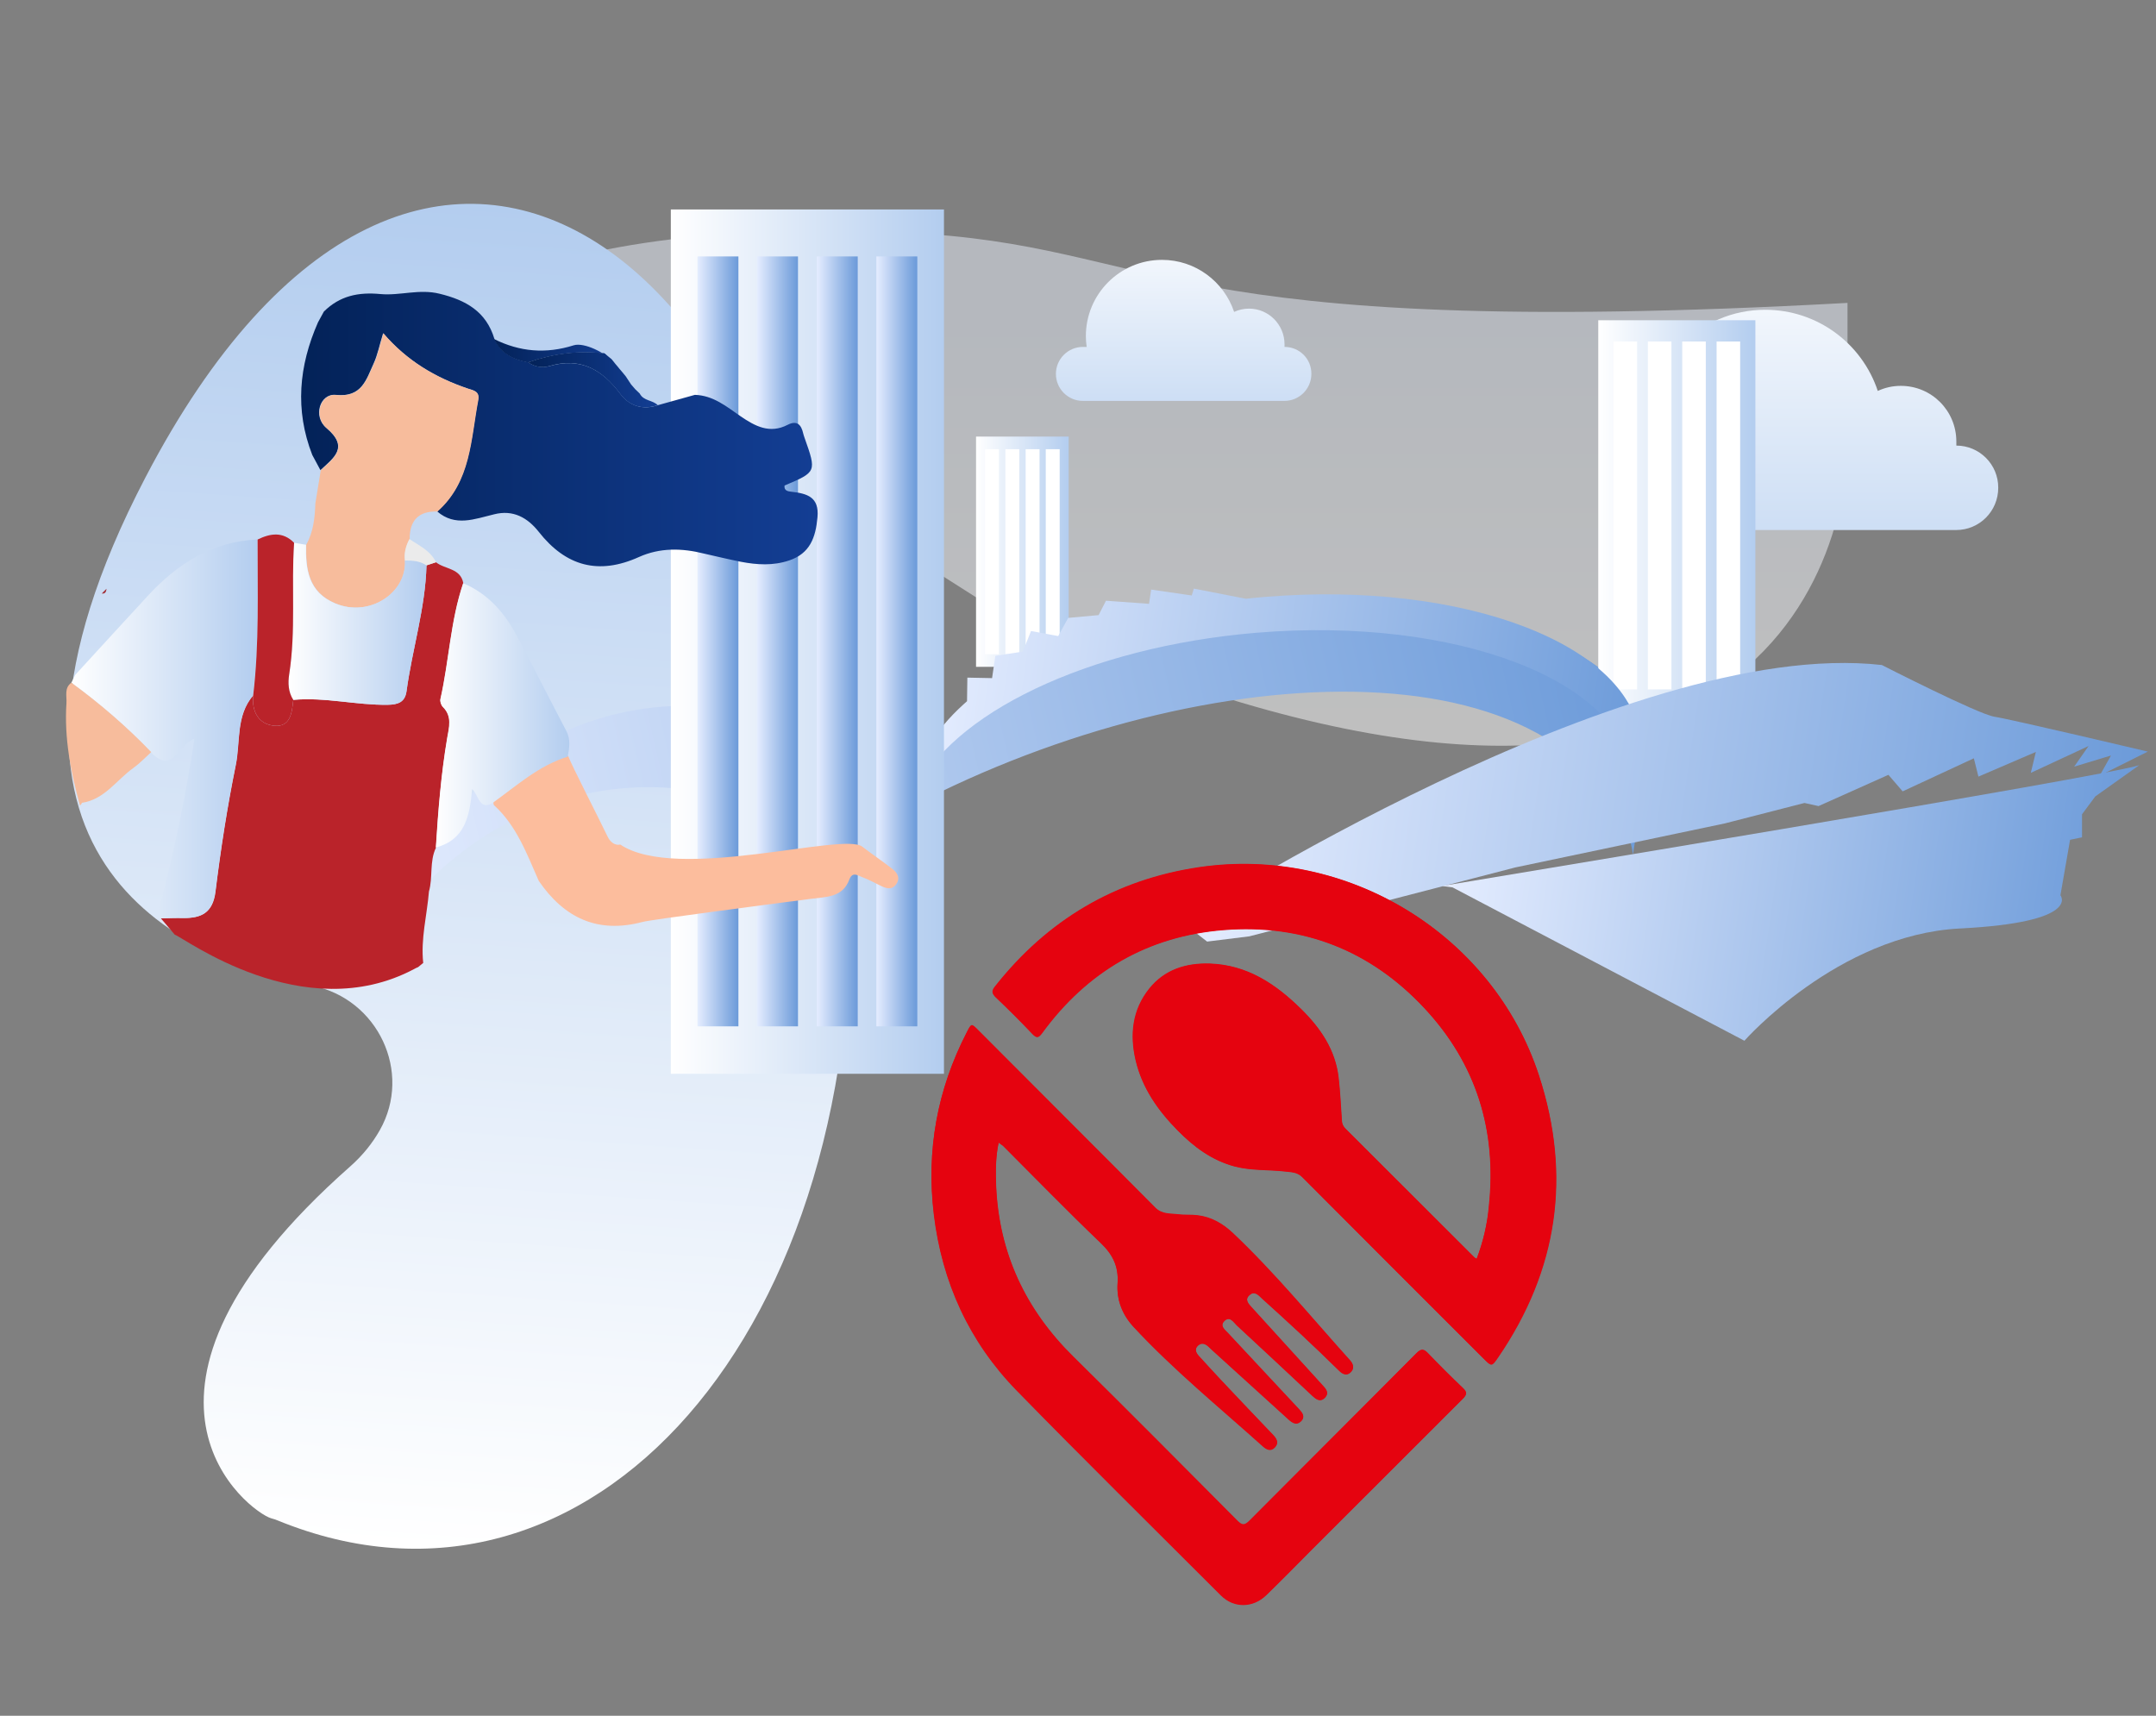<?xml version="1.0" encoding="utf-8"?>
<!-- Generator: Adobe Illustrator 25.2.3, SVG Export Plug-In . SVG Version: 6.00 Build 0)  -->
<svg version="1.1" id="Layer_1" xmlns="http://www.w3.org/2000/svg" xmlns:xlink="http://www.w3.org/1999/xlink" x="0px" y="0px"
	 viewBox="0 0 1317.4 1048.5" style="enable-background:new 0 0 1317.4 1048.5;" xml:space="preserve">
<rect x="0" y="0" width="1317.4" height="1048.5" fill="#808080" stroke="none"/>
<style type="text/css">
	.st0{opacity:0.5;fill:url(#SVGID_1_);enable-background:new    ;}
	.st1{fill:url(#SVGID_2_);}
	.st2{fill:url(#SVGID_3_);}
	.st3{fill:url(#Cloud_1_);}
	.st4{fill:url(#Cloud_2_);}
	.st5{fill:url(#SVGID_4_);}
	.st6{fill:#FFFFFF;}
	.st7{fill:url(#SVGID_5_);}
	.st8{fill:url(#SVGID_6_);}
	.st9{fill:url(#SVGID_7_);}
	.st10{fill:url(#SVGID_8_);}
	.st11{fill:url(#SVGID_9_);}
	.st12{fill:url(#SVGID_10_);}
	.st13{fill:url(#SVGID_11_);}
	.st14{fill:url(#SVGID_12_);}
	.st15{fill:url(#SVGID_13_);}
	.st16{fill:url(#SVGID_14_);}
	.st17{fill:#FCBD9D;}
	.st18{fill:url(#SVGID_15_);}
	.st19{fill:url(#SVGID_16_);}
	.st20{fill:url(#SVGID_17_);}
	.st21{fill:#BA232A;}
	.st22{fill:url(#SVGID_18_);}
	.st23{fill:#F7BC9C;}
	.st24{fill:#A22F37;}
	.st25{fill:url(#SVGID_19_);}
	.st26{fill:url(#SVGID_20_);}
	.st27{fill:url(#SVGID_21_);}
	.st28{fill:#EBEBEB;}
	.st29{fill:#E5030F;}
</style>
<linearGradient id="SVGID_1_" gradientUnits="userSpaceOnUse" x1="263.312" y1="831.56" x2="263.312" y2="831.147" gradientTransform="matrix(1440 0 0 -654.998 -378457 544855.5)">
	<stop  offset="0" style="stop-color:#E9F0FB"/>
	<stop  offset="1" style="stop-color:#FFFFFF"/>
</linearGradient>
<path class="st0" d="M296.2,174c65.4-26.3,151.1-36.9,257.1-31.8c159,7.6,148.9,66.4,575.6,42.9v84.3c0,83.3-70.9,307.8-523.1,101.6
	L296.2,174L296.2,174z"/>
<g>
	
		<linearGradient id="SVGID_2_" gradientUnits="userSpaceOnUse" x1="-3529.729" y1="4542.294" x2="-2423.282" y2="4542.294" gradientTransform="matrix(4.587365e-02 -0.742 0.761 5.304996e-02 -3041.427 -1914.613)">
		<stop  offset="0" style="stop-color:#FFFFFF"/>
		<stop  offset="1" style="stop-color:#B3CDEF"/>
	</linearGradient>
	<path class="st1" d="M169.8,929.2c-1.4-0.6-2.8-1-4.2-1.4c-12.7-3.7-109.9-75.2,48.4-215c7.8-6.9,13.7-14.4,18.1-22.2
		c20-35.4-1.2-80.2-41.1-88.2c-80.2-16.2-223.6-77.8-102.1-310.7C255-26.9,502.2,143.1,519.2,523.1
		C532.3,815,359.5,1006.6,169.8,929.2z"/>
	<g>
		
			<linearGradient id="SVGID_3_" gradientUnits="userSpaceOnUse" x1="483.631" y1="-328.672" x2="1279.499" y2="-328.672" gradientTransform="matrix(0.975 -0.223 0.223 0.975 -172.689 1012.844)">
			<stop  offset="0" style="stop-color:#E5EDFF"/>
			<stop  offset="1" style="stop-color:#6B9AD9"/>
		</linearGradient>
		<path class="st2" d="M1009.8,444c-65.6-113.6-312.5-81.2-478.8,27.4C448.6,404,316,418,244.7,540.6c-9.9,16.9-16,31.5-19.1,44
			c72.1-117.3,201.8-129.8,283-63.4c166.3-108.6,413.1-141,478.8-27.4c5.9,10.3,9.3,19.8,10.4,28.5"/>
	</g>
	<linearGradient id="Cloud_1_" gradientUnits="userSpaceOnUse" x1="1099.35" y1="139.63" x2="1099.35" y2="421.898">
		<stop  offset="0" style="stop-color:#FFFFFF"/>
		<stop  offset="1" style="stop-color:#B3CDEF"/>
	</linearGradient>
	<path id="Cloud_52_" class="st3" d="M1195.4,272.3L1195.4,272.3c0-0.8,0-1.7,0-2.5c0-18.8-15.1-34-33.9-34c-5.1,0-9.8,1.1-14.1,3.1
		c-9.6-28.9-36.8-49.6-68.8-49.6c-40,0-72.5,32.6-72.5,72.7c0,3.5,0.2,6.9,0.7,10.3h-3.5c-14.2,0-25.7,11.5-25.7,25.8
		c0,14.2,11.5,25.8,25.7,25.8h192c14.2,0,25.7-11.5,25.7-25.8C1221.1,283.9,1209.6,272.3,1195.4,272.3z"/>
	<linearGradient id="Cloud_2_" gradientUnits="userSpaceOnUse" x1="723.369" y1="126.925" x2="723.369" y2="307.935">
		<stop  offset="0" style="stop-color:#FFFFFF"/>
		<stop  offset="1" style="stop-color:#B3CDEF"/>
	</linearGradient>
	<path id="Cloud_51_" class="st4" d="M784.9,212L784.9,212c0-0.5,0-1.1,0-1.6c0-12-9.7-21.8-21.7-21.8c-3.2,0-6.3,0.7-9.1,2
		c-6.2-18.5-23.6-31.8-44.1-31.8c-25.7,0-46.5,20.9-46.5,46.6c0,2.2,0.2,4.5,0.5,6.6h-2.3c-9.1,0-16.5,7.4-16.5,16.5
		c0,9.1,7.4,16.5,16.5,16.5h123.1c9.1,0,16.5-7.4,16.5-16.5C801.4,219.4,794.1,212,784.9,212z"/>
	<g>
		<g>
			<linearGradient id="SVGID_4_" gradientUnits="userSpaceOnUse" x1="976.571" y1="315.05" x2="1072.608" y2="315.05">
				<stop  offset="0" style="stop-color:#FFFFFF"/>
				<stop  offset="1" style="stop-color:#B3CDEF"/>
			</linearGradient>
			<rect x="976.6" y="195.7" class="st5" width="96" height="238.6"/>
			<g>
				<rect x="985.9" y="208.7" class="st6" width="14.4" height="212.6"/>
				<rect x="1006.9" y="208.7" class="st6" width="14.4" height="212.6"/>
				<rect x="1027.9" y="208.7" class="st6" width="14.4" height="212.6"/>
				<rect x="1048.9" y="208.7" class="st6" width="14.4" height="212.6"/>
			</g>
		</g>
	</g>
	<g>
		<g>
			<linearGradient id="SVGID_5_" gradientUnits="userSpaceOnUse" x1="596.408" y1="337.166" x2="653.029" y2="337.166">
				<stop  offset="0" style="stop-color:#FFFFFF"/>
				<stop  offset="1" style="stop-color:#B3CDEF"/>
			</linearGradient>
			<rect x="596.4" y="266.8" class="st7" width="56.6" height="140.7"/>
			<g>
				<rect x="601.9" y="274.5" class="st6" width="8.5" height="125.3"/>
				<rect x="614.3" y="274.5" class="st6" width="8.5" height="125.3"/>
				<rect x="626.7" y="274.5" class="st6" width="8.5" height="125.3"/>
				<rect x="639" y="274.5" class="st6" width="8.5" height="125.3"/>
			</g>
		</g>
	</g>
	<g>
		
			<linearGradient id="SVGID_6_" gradientUnits="userSpaceOnUse" x1="707.954" y1="1084.326" x2="1143.899" y2="1084.326" gradientTransform="matrix(0.99 0.144 -0.144 0.99 26.137 -769.942)">
			<stop  offset="0" style="stop-color:#E5EDFF"/>
			<stop  offset="1" style="stop-color:#6B9AD9"/>
		</linearGradient>
		<path class="st8" d="M1002.5,453.3c-4.6-59.1-107.5-98.7-229.9-88.5c-3.8,0.3-7.6,0.7-11.3,1.1l-31.8-6.2l-1.3,4.2l-24.8-3.6
			l-1.3,8.7l-26.3-1.9l-4.5,8.8l-18.6,1.7l-6.1,11.1l-16.6-3.1l-5,12.6l-16.8,2.6l-2,13.6l-15.1-0.3l-0.2,14.4
			c-0.7,0.6-1.3,1.2-2,1.8c-18.6,16.8-29.5,35.5-29.9,54.6c21.1-48.2,105.2-89.5,208.5-98.2c122.4-10.2,225.4,29.4,229.9,88.5
			c0.1,1.8,0.2,3.6,0.1,5.4C1001.5,471.7,1003.2,462.5,1002.5,453.3z"/>
		
			<linearGradient id="SVGID_7_" gradientUnits="userSpaceOnUse" x1="881.472" y1="1115.311" x2="1450.17" y2="1115.311" gradientTransform="matrix(0.99 0.144 -0.144 0.99 26.137 -769.942)">
			<stop  offset="0" style="stop-color:#E5EDFF"/>
			<stop  offset="1" style="stop-color:#6B9AD9"/>
		</linearGradient>
		<path class="st9" d="M722.5,563.7c0,0,271.1-175,427.4-157.3c0,0,58.9,30.1,68.8,31.6s93.7,21.3,93.7,21.3l-29.4,14.7l6.9-12.3
			l-22.5,6.8l8.8-12.6l-35.3,16.4l3.1-12.8l-35.1,15.1l-2.8-11.2l-43.5,20.2l-8.7-10.1l-42.7,19.1l-8.6-1.9l-48.7,12.5l-128,26.9
			l-162.5,42.1l-25.8,3.2L722.5,563.7z"/>
		
			<linearGradient id="SVGID_8_" gradientUnits="userSpaceOnUse" x1="1035.19" y1="1140.431" x2="1446.244" y2="1140.431" gradientTransform="matrix(0.99 0.144 -0.144 0.99 26.137 -769.942)">
			<stop  offset="0" style="stop-color:#E5EDFF"/>
			<stop  offset="1" style="stop-color:#6B9AD9"/>
		</linearGradient>
		<path class="st10" d="M1307.3,467.5l-27,19.2l-8.1,10.9l0,14.1l-7.3,1.5l-5.9,33.9c0,0,13.2,16.5-61.4,20.3
			s-131.7,68.6-131.7,68.6l-178.3-93.7l-6.4-0.9C881.1,541.3,1294.9,473.2,1307.3,467.5z"/>
	</g>
	<g>
		<g>
			<linearGradient id="SVGID_9_" gradientUnits="userSpaceOnUse" x1="409.874" y1="392.068" x2="576.792" y2="392.068">
				<stop  offset="0" style="stop-color:#FFFFFF"/>
				<stop  offset="1" style="stop-color:#B3CDEF"/>
			</linearGradient>
			<rect x="409.9" y="128" class="st11" width="166.9" height="528.2"/>
			<g>
				<linearGradient id="SVGID_10_" gradientUnits="userSpaceOnUse" x1="426.173" y1="391.941" x2="451.163" y2="391.941">
					<stop  offset="0" style="stop-color:#E5EDFF"/>
					<stop  offset="1" style="stop-color:#6B9AD9"/>
				</linearGradient>
				<rect x="426.2" y="156.7" class="st12" width="25" height="470.5"/>
				<linearGradient id="SVGID_11_" gradientUnits="userSpaceOnUse" x1="462.616" y1="391.941" x2="487.606" y2="391.941">
					<stop  offset="0" style="stop-color:#E5EDFF"/>
					<stop  offset="1" style="stop-color:#6B9AD9"/>
				</linearGradient>
				<rect x="462.6" y="156.7" class="st13" width="25" height="470.5"/>
				<linearGradient id="SVGID_12_" gradientUnits="userSpaceOnUse" x1="499.059" y1="391.941" x2="524.049" y2="391.941">
					<stop  offset="0" style="stop-color:#E5EDFF"/>
					<stop  offset="1" style="stop-color:#6B9AD9"/>
				</linearGradient>
				<rect x="499.1" y="156.7" class="st14" width="25" height="470.5"/>
				<linearGradient id="SVGID_13_" gradientUnits="userSpaceOnUse" x1="535.502" y1="391.941" x2="560.492" y2="391.941">
					<stop  offset="0" style="stop-color:#E5EDFF"/>
					<stop  offset="1" style="stop-color:#6B9AD9"/>
				</linearGradient>
				<rect x="535.5" y="156.7" class="st15" width="25" height="470.5"/>
			</g>
		</g>
	</g>
	<g>
		<linearGradient id="SVGID_14_" gradientUnits="userSpaceOnUse" x1="183.937" y1="262.271" x2="499.646" y2="262.271">
			<stop  offset="0" style="stop-color:#032258"/>
			<stop  offset="1" style="stop-color:#133E94"/>
		</linearGradient>
		<path class="st16" d="M190.8,278c-10.7-27.5-8.2-54.4,3.5-81c1.2-2.2,2.4-4.4,3.6-6.6c9.7-9.6,21-12,34.6-10.7
			c11.8,1.1,23.7-3.3,36.1-0.2c16.1,3.9,28.5,10.9,33.5,27.6c4,8.9,11.7,12.6,20.7,14.3c4,2.9,8.7,3.5,13,2.3
			c18.9-5.5,32.1,2.1,43.2,16.9c5.5,7.4,13.7,10.2,23,7c7.5-2.1,15.1-4.2,22.6-6.3c11.1,0.3,19.3,7.1,27.8,13
			c8.9,6.1,17.9,11,28.9,5.3c5.7-2.9,8.3-0.1,9.5,5.3c0.2,0.9,0.5,1.7,0.8,2.6c7.4,20.9,7.4,20.9-12.2,29.2
			c-0.5,3.3,2.4,3.6,4.2,3.8c9.5,1.1,17.1,3.1,15.9,15.7c-1.1,12.2-4.5,22-17.3,26.3c-9.8,3.3-19.6,2.7-29.5,0.8
			c-7.5-1.5-15-3.3-22.5-5c-13.5-3.4-26.9-3.7-39.8,2.1c-24.6,11.1-44.6,5.7-61.2-15.4c-6.8-8.6-15.6-13.7-27.3-10.7
			c-11.8,2.8-23.7,7.8-34.8-1.8c20.6-18.2,20.4-44.1,25-68.2c1-5.4-3.2-5.8-6.4-6.9c-19.7-6.7-37.2-17-51.6-33.8
			c-2.3,7.4-3.4,13.3-5.8,18.5c-4.5,9.8-7.2,20.9-23.1,19.2c-9.7-1-14.2,13.1-5.8,20.2c14.1,11.9,4.5,18.2-3.6,25.8
			C194.2,284.3,192.5,281.2,190.8,278z"/>
		<path class="st17" d="M371.4,511.5c1.4,2.9,4.3,5.4,7.6,4.6c34.6,23.2,136.2-7.8,147.9,1.3c6.1,4.7,12.5,9,18.5,13.7
			c3,2.4,4.9,5.5,2.1,9.4c-2.4,3.2-5.4,2.6-8.5,1.2c-4.1-1.9-8-4.2-12.2-5.7c-2.5-0.9-5.9-3.6-7.8,1.4
			c-4.2,11.3-14.3,10.6-23.7,11.9c-29,3.8-97.7,12.7-102.7,14.1c-27.5,7.3-47.9-2.5-63.4-25.1c-7.3-16.5-13.5-33.7-27.4-46.3
			c-0.3-0.7-0.4-1.4-0.2-2.2c14.5-10.4,27.9-22.6,45.5-28C349.1,467.4,366,500.2,371.4,511.5z"/>
		<linearGradient id="SVGID_15_" gradientUnits="userSpaceOnUse" x1="301.978" y1="214.729" x2="375.85" y2="214.729">
			<stop  offset="0" style="stop-color:#032258"/>
			<stop  offset="1" style="stop-color:#133E94"/>
		</linearGradient>
		<path class="st18" d="M322.6,221.5c-9-1.7-16.7-5.4-20.7-14.3c15.7,7.8,31.6,9.2,48.7,3.8c6.2-1.9,19.6,4.4,25.2,11.3
			c-0.4,0.5-6.2-6.8-6.6-6.3C353.3,214.1,337.8,216.2,322.6,221.5z"/>
		<linearGradient id="SVGID_16_" gradientUnits="userSpaceOnUse" x1="448.448" y1="237.334" x2="448.494" y2="237.334">
			<stop  offset="0" style="stop-color:#032258"/>
			<stop  offset="1" style="stop-color:#133E94"/>
		</linearGradient>
		<path class="st19" d="M448.5,237.3C448.5,237.3,448.4,237.4,448.5,237.3"/>
		<linearGradient id="SVGID_17_" gradientUnits="userSpaceOnUse" x1="445.721" y1="234.619" x2="445.777" y2="234.619">
			<stop  offset="0" style="stop-color:#032258"/>
			<stop  offset="1" style="stop-color:#133E94"/>
		</linearGradient>
		<path class="st20" d="M445.7,234.6C445.7,234.6,445.8,234.6,445.7,234.6"/>
		<path class="st21" d="M106.8,571.2c0,0-5.8-6.8-8.5-10c4.5-0.1,9.1-0.3,13.6-0.2c11.2,0.2,18.2-3.2,19.8-16.2
			c3.2-25.9,7.2-51.8,12.4-77.3c2.9-14.2,0-30.1,10.6-42.5c-0.9,9.8,3.2,17.5,12.8,18.5c10.1,1,10.9-8.2,11.7-15.8
			c19.4-1.8,38.5,3.3,57.8,3c6.4-0.1,10.5-1.7,11.4-8.3c3.5-25.7,11.5-50.7,12.2-76.9c1.9-0.6,3.8-1.3,5.8-1.9
			c5.5,4.4,15,3.5,16.7,12.8c-7.8,23-8.6,47.3-13.9,70.8c-0.3,1.5,0.4,3.8,1.5,4.9c5.9,5.8,3.8,12.5,2.6,19.1
			c-3.8,22.1-5.5,44.5-6.9,66.8c-4.1,8.5-1.8,18.1-4.3,26.8c-1.2,14.6-5.1,28.9-3.5,43.7c0,0-0.2,0.1-0.2,0.1
			c-1,0.8-1.9,1.6-2.9,2.4c-0.8,0.3-1.6,0.7-2.3,1.1C185.3,628.3,111.9,572.6,106.8,571.2z"/>
		<linearGradient id="SVGID_18_" gradientUnits="userSpaceOnUse" x1="43.635" y1="445.448" x2="157.445" y2="445.448">
			<stop  offset="0" style="stop-color:#FFFFFF"/>
			<stop  offset="1" style="stop-color:#B3CDEF"/>
		</linearGradient>
		<path class="st22" d="M154.6,425c-10.6,12.4-7.7,28.2-10.6,42.5c-5.2,25.6-9.2,51.4-12.4,77.3c-1.6,13-8.6,16.3-19.8,16.2
			c-4.5-0.1-9.1,0.1-13.6,0.2c-0.4-2-0.7-4-1.1-6c9.2-33.9,16.3-68.3,21.7-103.8c-9.9,3.4-13.2,22.4-26.6,8.3
			C77.4,444,61.1,430,43.6,417.2c0.8-1.6,1.6-3.2,2.4-4.8c14.9-16.2,29.7-32.5,44.6-48.6c18-19.4,39.2-32.9,66.6-34.1
			C157.2,361.5,158.5,393.3,154.6,425z"/>
		<path class="st23" d="M43.6,417.2C61.1,430,77.4,444,92.4,459.6c-3.6,3.3-7,6.9-10.9,9.7c-10.3,7.3-17.5,19.2-31.4,21.3
			c-0.3,0.7-0.7,1.2-1.2,1.7c-5.7-20.5-9.7-41.2-8.3-62.6C40.9,425.4,39.1,420.5,43.6,417.2z"/>
		<path class="st24" d="M255.5,591.1c1-0.8,1.9-1.6,2.9-2.4C257.4,589.5,256.5,590.3,255.5,591.1z"/>
		<path class="st24" d="M65.1,359.8c-0.2,1.7-0.7,3.2-2.9,2.9C63.2,361.7,64.1,360.7,65.1,359.8z"/>
		<path class="st23" d="M192.7,307.6c1.1-6.7,2.2-13.4,3.3-20.2c8.1-7.6,17.6-14,3.6-25.8c-8.4-7.1-3.8-21.2,5.8-20.2
			c15.8,1.7,18.5-9.4,23.1-19.2c2.4-5.2,3.5-11.1,5.8-18.5c14.4,16.9,31.9,27.1,51.6,33.8c3.2,1.1,7.4,1.5,6.4,6.9
			c-4.6,24.1-4.4,49.9-25,68.2c-11.6-0.4-17,5.5-17,16.8c-2.2,4.1-3.3,8.4-2.8,13.1c1.2,19.8-21.7,35.1-42.7,26.2
			c-16.3-6.9-18-20.8-17.7-35.8C191.5,325.1,192.4,316.4,192.7,307.6z"/>
		<linearGradient id="SVGID_19_" gradientUnits="userSpaceOnUse" x1="322.647" y1="232.16" x2="401.89" y2="232.16">
			<stop  offset="0" style="stop-color:#032258"/>
			<stop  offset="1" style="stop-color:#133E94"/>
		</linearGradient>
		<path class="st25" d="M377.4,224c0.8,1,1.6,2,2.5,3c0.8,1,1.6,2,2.4,2.9c1.1,1.7,2.2,3.3,3.3,5c0.8,1,1.7,2,2.5,2.9
			c0.9,0.9,1.9,1.8,2.8,2.7c2.3,4.6,7.9,3.9,11,7.1c-9.4,3.2-17.5,0.4-23-7c-11.1-14.8-24.3-22.5-43.2-16.9c-4.3,1.3-9,0.6-13-2.3
			c15.1-5.3,30.6-7.4,46.6-5.5c1.5,1.2,3,2.4,4.4,3.6C374.9,221.1,376.2,222.6,377.4,224z"/>
		<linearGradient id="SVGID_20_" gradientUnits="userSpaceOnUse" x1="266.39" y1="437.22" x2="347.947" y2="437.22">
			<stop  offset="0" style="stop-color:#FFFFFF"/>
			<stop  offset="1" style="stop-color:#B3CDEF"/>
		</linearGradient>
		<path class="st26" d="M283,356.4c15.3,6.4,25.5,18.3,33,32.5c10.2,19.2,19.9,38.5,30,57.7c2.8,5.2,1.9,10.5,0.9,15.8
			c-17.6,5.4-31,17.6-45.5,28c-8.5,5.5-8.8-4.4-12.9-8.2c-1.5,16.5-4.3,31-22.2,35.7c1.4-22.4,3.2-44.7,6.9-66.8
			c1.1-6.5,3.2-13.3-2.6-19.1c-1.1-1.1-1.9-3.4-1.5-4.9C274.4,403.7,275.2,379.4,283,356.4z"/>
		<linearGradient id="SVGID_21_" gradientUnits="userSpaceOnUse" x1="176.237" y1="381.194" x2="260.576" y2="381.194">
			<stop  offset="0" style="stop-color:#FFFFFF"/>
			<stop  offset="1" style="stop-color:#B3CDEF"/>
		</linearGradient>
		<path class="st27" d="M187,332.9c-0.4,15,1.4,28.9,17.7,35.8c21,8.9,43.9-6.5,42.7-26.2c4.6,0,9.2,0.2,13.2,3
			c-0.7,26.2-8.7,51.2-12.2,76.9c-0.9,6.6-5,8.2-11.4,8.3c-19.4,0.3-38.4-4.8-57.8-3c-3.1-4.8-3.3-10.4-2.5-15.6
			c4.2-26.7,1.2-53.6,3-80.4C182.1,332.1,184.6,332.5,187,332.9z"/>
		<path class="st21" d="M179.7,331.7c-1.8,26.8,1.2,53.7-3,80.4c-0.8,5.2-0.6,10.8,2.5,15.6c-0.8,7.6-1.6,16.8-11.7,15.8
			c-9.6-1-13.7-8.7-12.8-18.5c3.8-31.7,2.6-63.5,2.7-95.3C165.2,325.9,172.8,324.7,179.7,331.7z"/>
		<path class="st28" d="M260.6,345.5c-4-2.8-8.6-3-13.2-3c-0.6-4.7,0.6-9,2.8-13.1c5.9,4.1,12.9,7.1,16.2,14.2
			C264.4,344.3,262.5,344.9,260.6,345.5z"/>
	</g>
	<g>
		<g>
			<g>
				<path class="st29" d="M902.3,769.3c-0.9-0.6-1.2-0.7-1.4-0.9c-26.3-26.3-52.6-52.5-78.9-78.8c-1.4-1.4-2.1-2.9-2.2-4.8
					c-0.6-8.8-1-17.6-2-26.3c-1.9-17-11-30.3-22.8-41.9c-15.6-15.4-33.1-27.1-56-27.8c-14.5-0.4-27.5,3.7-36.8,15.3
					c-10.4,13-12,28.1-8.3,43.9c4,16.9,13.6,30.6,25.6,42.7c9.9,10.1,21,18.4,34.9,22c9.9,2.6,20.2,1.8,30.3,3
					c3.8,0.4,7.7,0.2,10.9,3.5c36.9,37.1,73.9,74,110.9,111c4.8,4.8,4.9,4.9,8.8-0.9c36.5-53.4,44.9-111,24.9-172.3
					c-28.2-86.2-117.2-140.4-207.5-127.1c-51.3,7.6-92.6,32.2-124.7,72.8c-2.1,2.6-2.2,4.2,0.4,6.7c7.6,7.2,15,14.6,22.2,22.2
					c2.8,3,3.9,2.5,6.1-0.5c27.5-37.6,64.4-59.1,110.9-62.9c48.3-3.9,89.6,12.4,122.6,47.7c31.9,34,44.5,75,39.5,121.3
					C908.8,748.2,906.3,758.8,902.3,769.3z M610.2,698.2c1.2,0.9,2.1,1.5,2.8,2.2c19.7,19.7,39.2,39.8,59.3,59
					c7.5,7.1,11.3,14.5,10.6,24.9c-0.7,10,2.8,19.1,9.7,26.6c24.5,26.4,52.4,49.1,79.1,73.1c2.2,2,4.8,3.2,7.2,0.7
					c2.6-2.6,1.4-5.1-0.9-7.5c-10.6-11.1-21.1-22.2-31.6-33.3c-4.7-5-9.3-10-13.9-15.1c-1.8-2-2.7-4.3-0.5-6.4
					c2.2-2,4.5-1.2,6.5,0.7c0.7,0.6,1.3,1.2,2,1.9c15.6,14.2,31.2,28.3,46.8,42.5c2.3,2.1,4.9,3.8,7.6,1.2c2.8-2.7,0.9-5.2-1.2-7.4
					c-14.4-15.4-28.8-30.7-43.1-46.2c-1.9-2.1-5.5-4.5-2.6-7.6c3.4-3.6,5.7,0.6,7.8,2.6c15.4,14.2,30.6,28.5,45.9,42.8
					c2.4,2.2,4.9,4.3,7.8,1.4c3.1-3.1,0.4-5.6-1.6-7.8c-7.6-8.5-15.3-16.8-22.9-25.2c-6.7-7.4-13.5-14.8-20.2-22.2
					c-1.9-2.1-4.4-4.6-1.5-7.4c2.8-2.8,5.2-0.7,7.4,1.5c0.1,0.1,0.2,0.2,0.3,0.3c16,14.4,31.8,29,47.1,44.1c2.1,2.1,4.6,3.5,7.1,1.2
					c2.4-2.2,1.9-4.9-0.2-7.2c-23.6-26.2-46-53.6-71.7-77.9c-6.1-5.8-13.1-9.8-21.5-10.8c-3.9-0.5-7.9,0-11.8-0.6
					c-4.8-0.6-9.8,0.1-14-4c-36-36.2-72.2-72.3-108.3-108.5c-4.2-4.2-4.2-4.3-7,1.2c-18,35.1-24.8,72.2-20.1,111.3
					c5,41.3,21.5,77.6,50.5,107.4c41.2,42.2,83.2,83.6,124.9,125.3c7.9,7.9,19.6,7.8,27.8-0.2c9.6-9.3,18.9-18.8,28.3-28.3
					c30.6-30.6,61.1-61.1,91.7-91.6c2.4-2.4,2.8-3.9,0.1-6.4c-7.3-6.9-14.3-14-21.3-21.2c-2.6-2.7-4.1-3.2-7.1-0.2
					c-34,34.2-68.2,68.2-102.1,102.4c-2.9,3-4.4,3-7.4,0c-33.3-33.5-66.7-67.1-100.3-100.3c-29.1-28.8-45.3-63.2-47.1-104.1
					C608.3,716.2,608.2,707.4,610.2,698.2z"/>
				<path class="st29" d="M902.3,769.3c4-10.5,6.4-21.1,7.6-31.9c4.9-46.3-7.7-87.2-39.5-121.3c-33-35.3-74.3-51.5-122.6-47.7
					c-46.5,3.7-83.4,25.3-110.9,62.9c-2.2,3-3.4,3.4-6.1,0.5c-7.2-7.6-14.6-15-22.2-22.2c-2.6-2.5-2.5-4.1-0.4-6.7
					c32.1-40.6,73.4-65.2,124.7-72.8c90.3-13.3,179.3,40.9,207.5,127.1c20,61.3,11.6,118.9-24.9,172.3c-4,5.8-4,5.7-8.8,0.9
					c-37-37-74-73.9-110.9-111c-3.2-3.2-7.1-3-10.9-3.5c-10.1-1.1-20.3-0.4-30.3-3c-14-3.7-25-12-34.9-22
					c-12-12.2-21.6-25.8-25.6-42.7c-3.7-15.8-2.1-31,8.3-43.9c9.3-11.6,22.3-15.7,36.8-15.3c22.9,0.7,40.4,12.4,56,27.8
					c11.8,11.6,20.9,24.9,22.8,41.9c1,8.7,1.4,17.5,2,26.3c0.1,1.9,0.8,3.4,2.2,4.8c26.3,26.2,52.6,52.5,78.9,78.8
					C901.2,768.6,901.4,768.7,902.3,769.3z"/>
				<path class="st29" d="M610.2,698.2c-1.9,9.2-1.8,17.9-1.5,26.6c1.8,41,18,75.4,47.1,104.1c33.7,33.2,67,66.8,100.3,100.3
					c3,3,4.4,2.9,7.4,0c34-34.2,68.2-68.2,102.1-102.4c3-3,4.5-2.5,7.1,0.2c6.9,7.2,14,14.3,21.3,21.2c2.7,2.6,2.3,4-0.1,6.4
					c-30.6,30.5-61.2,61.1-91.7,91.6c-9.4,9.4-18.8,19-28.3,28.3c-8.2,8-19.9,8.1-27.8,0.2c-41.7-41.7-83.7-83.1-124.9-125.3
					c-29.1-29.8-45.5-66.1-50.5-107.4c-4.8-39.2,2-76.3,20.1-111.3c2.8-5.5,2.8-5.4,7-1.2C633.8,665.7,670,701.7,706,738
					c4.1,4.1,9.2,3.4,14,4c3.9,0.5,7.9,0.1,11.8,0.6c8.4,1,15.4,5.1,21.5,10.8c25.7,24.3,48.1,51.7,71.7,77.9c2.1,2.4,2.6,5,0.2,7.2
					c-2.6,2.3-5,0.9-7.1-1.2c-15.3-15.1-31.2-29.7-47.1-44.1c-0.1-0.1-0.2-0.2-0.3-0.3c-2.1-2.2-4.6-4.2-7.4-1.5
					c-2.8,2.8-0.4,5.3,1.5,7.4c6.7,7.4,13.4,14.8,20.2,22.2c7.6,8.4,15.3,16.8,22.9,25.2c2,2.2,4.7,4.7,1.6,7.8
					c-2.9,2.9-5.4,0.9-7.8-1.4c-15.3-14.3-30.5-28.6-45.9-42.8c-2.1-1.9-4.4-6.1-7.8-2.6c-2.9,3.1,0.7,5.5,2.6,7.6
					c14.3,15.4,28.7,30.8,43.1,46.2c2.1,2.3,4.1,4.7,1.2,7.4c-2.7,2.6-5.3,0.9-7.6-1.2c-15.6-14.2-31.2-28.3-46.8-42.5
					c-0.7-0.6-1.3-1.2-2-1.9c-2-1.9-4.3-2.7-6.5-0.7c-2.2,2.1-1.3,4.4,0.5,6.4c4.6,5,9.2,10.1,13.9,15.1
					c10.5,11.1,21,22.3,31.6,33.3c2.3,2.4,3.5,4.9,0.9,7.5c-2.4,2.4-5,1.3-7.2-0.7c-26.7-24-54.6-46.7-79.1-73.1
					c-7-7.5-10.4-16.6-9.7-26.6c0.7-10.4-3.1-17.8-10.6-24.9c-20.2-19.3-39.6-39.3-59.3-59C612.2,699.7,611.3,699.2,610.2,698.2z"/>
			</g>
		</g>
	</g>
</g>
</svg>
